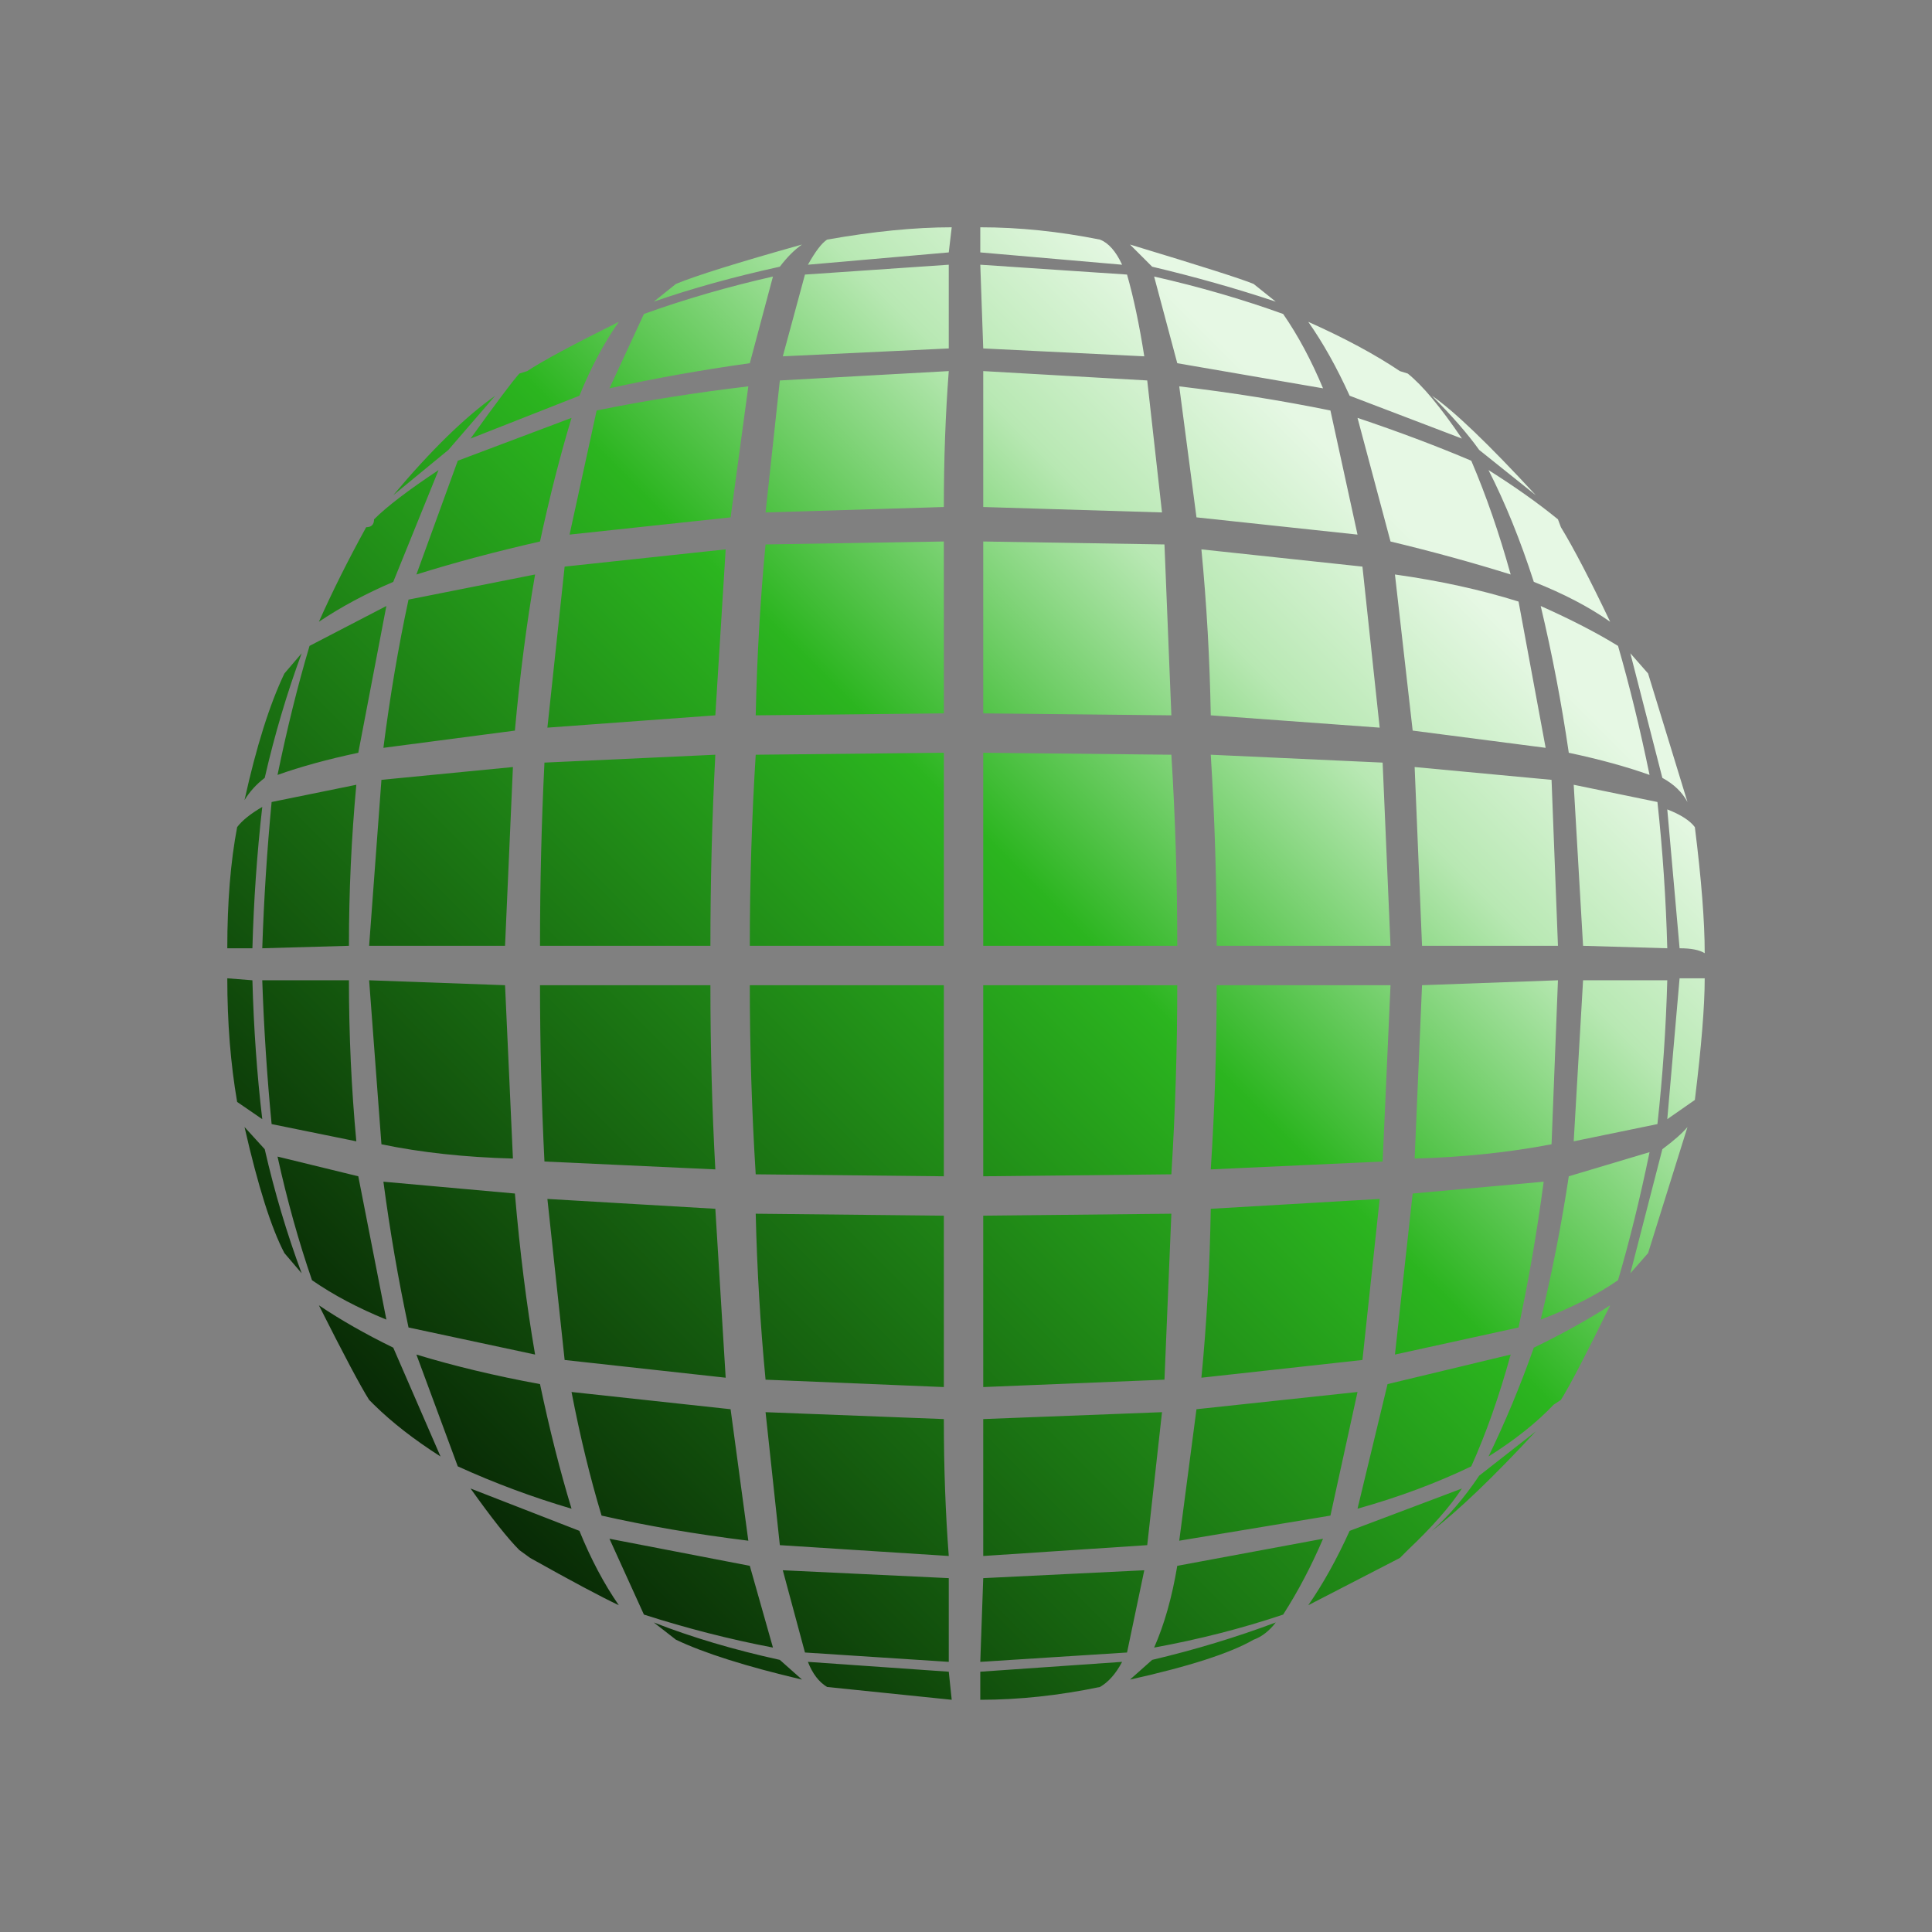 <!--?xml version="1.0" encoding="utf-8"?--><svg version="1.1" id="Layer_1" xmlns="http://www.w3.org/2000/svg" xmlns:xlink="http://www.w3.org/1999/xlink" width="255px" height="255px" xml:space="preserve">
<rect width="100%" height="100%" fill="#808080" stroke="none"/>
<g id="PathID_1" transform="matrix(1.3, 0, 0, 1.3, 30, 30)" opacity="1">
<linearGradient id="LinearGradID_1" gradientUnits="userSpaceOnUse" gradientTransform="matrix(-0.065, 0.065, -0.065, -0.065, 75, 74.75)" spreadMethod="pad" x1="-819.2" y1="0" x2="819.2" y2="0">
<stop offset="0.082" style="stop-color:#E6F8E4;stop-opacity:1"></stop>
<stop offset="0.22" style="stop-color:#B8E8B3;stop-opacity:1"></stop>
<stop offset="0.431" style="stop-color:#2BB51F;stop-opacity:1"></stop>
<stop offset="1" style="stop-color:#082805;stop-opacity:1"></stop>
</linearGradient>
<path style="fill:url(#LinearGradID_1) " d="M122.3 17.1Q125.6 19.35 132.85 27.2L127.1 22.6Q125.35 20.15 122.3 17.1M135.4 30.45Q137.35 33.65 140.4 40.05Q137.2 37.8 132.65 36Q130.6 29.65 128.05 24.65Q132.1 27.2 135.1 29.65L135.4 30.45M141.2 42.5Q142.95 48.55 144.4 55.6Q140.9 54.35 136.2 53.35Q135.1 45.8 133.35 38.45Q137.95 40.5 141.2 42.5M144.25 45.3L148.25 58.35Q147.45 56.85 145.7 55.9L142.45 43.25L144.25 45.3M130.3 35.25Q124.55 33.45 118.1 31.9L114.75 19.35Q121 21.45 126.3 23.7Q128.55 28.95 130.3 35.25M106.45 7.55Q100.45 5.55 93.9 4L91.65 1.75Q102.4 5 104.2 5.75L106.45 7.55M119.05 14.6L119.85 14.85Q122.1 16.65 125.35 21.45L113.95 17.1Q112 12.8 109.75 9.6Q115.25 12.05 119.05 14.6M111.25 16.35L96.45 13.8L94.1 5Q100.95 6.55 107.2 8.8Q109.45 12.05 111.25 16.35M93.1 13.1L76.75 12.3L76.45 3.8L91.35 4.8Q92.35 8.3 93.1 13.1M90.85 3.8L76.45 2.55L76.45 0Q82.35 0 88.6 1.25Q89.9 1.75 90.85 3.8M94.9 28.95L76.75 28.4L76.75 14.6L93.4 15.55L94.9 28.95M115.25 34.45L117 50.8L99.85 49.55Q99.7 41 98.9 32.7L115.25 34.45M98.4 29.45L96.65 16.15Q104.65 17.1 112 18.6L114.75 31.2L98.4 29.45M120.55 54.8L134.45 56.1L135.1 72.95L121.3 72.95L120.55 54.8M118.1 72.95L100.45 72.95Q100.45 63.15 99.85 53.55L117.3 54.35L118.1 72.95M96.45 72.95L76.75 72.95L76.75 53.35L95.85 53.55Q96.45 63.15 96.45 72.95M100.45 76.95L118.1 76.95L117.3 94.85L99.85 95.65Q100.45 86.55 100.45 76.95M95.85 96.15L76.75 96.35L76.75 76.95L96.45 76.95Q96.45 86.55 95.85 96.15M121.3 76.95L135.1 76.45L134.45 93.1Q127.9 94.35 120.55 94.55L121.3 76.95M146.2 73.2L137.65 72.95L136.7 56.6L145.2 58.35Q146 65.7 146.2 73.2M146.2 59.1Q148.25 59.9 149 60.9Q150 68.9 150 73.7Q149.2 73.2 147.45 73.2L146.2 59.1M137.65 76.45L146.2 76.45Q146 83.8 145.2 91.05L136.7 92.8L137.65 76.45M150 76.25Q150 80.45 149 88.6L146.2 90.55L147.45 76.25L150 76.25M148.25 91.35L144.25 104.15L142.45 106.2L145.7 93.6Q147.45 92.3 148.25 91.35M144.4 93.9Q142.95 100.95 141.2 106.9Q137.95 109.15 133.35 110.9Q135.1 103.65 136.2 96.35L144.4 93.9M95.85 49.55L76.75 49.35L76.75 31.9L95.15 32.2L95.85 49.55M133.85 52.85L120.35 51.1L118.55 35.25Q125.35 36.2 131.1 38L133.85 52.85M133.65 96.9Q132.65 104.45 131.1 111.7L118.55 114.45L120.35 98.1L133.65 96.9M73.25 12.3L56.4 13.1L58.65 4.8L73.25 3.8L73.25 12.3M73.55 0L73.25 2.55L58.95 3.8Q60.1 1.75 60.9 1.25Q67.95 0 73.55 0M55.4 5L53.05 13.8Q45.55 14.85 38.8 16.35L42.3 8.8Q48.55 6.55 55.4 5M56.1 4Q49.05 5.55 43.3 7.55L45.55 5.75Q48.55 4.5 58.35 1.75Q57.2 2.55 56.1 4M72.75 49.35L53.65 49.55Q53.85 40.5 54.65 32.2L72.75 31.9L72.75 49.35M51.1 29.45L34.75 31.2L37.5 18.6Q44.85 17.1 52.9 16.15L51.1 29.45M54.65 28.95L56.1 15.55L73.25 14.6Q72.75 21.15 72.75 28.4L54.65 28.95M22.45 22.6L16.85 27.2Q22.6 20.35 27.2 17.1L22.45 22.6M34.95 19.35Q33.2 25.15 31.75 31.9Q24.95 33.45 19.2 35.25L23.4 23.7L34.95 19.35M29.65 14.85L30.45 14.6Q32.7 13.1 39.75 9.6Q37.5 12.8 35.75 17.1L24.7 21.45Q28.5 16.15 29.65 14.85M16.15 38.45L13.3 53.35Q8.6 54.35 5.1 55.6Q6.55 48.55 8.35 42.5L16.15 38.45M9.3 40.05Q11.35 35.45 14.1 30.45Q14.9 30.45 14.9 29.65Q16.85 27.7 21.45 24.65L16.85 36Q12.65 37.8 9.3 40.05M7.55 43.25Q5.3 49.35 3.8 55.9Q2.55 56.85 1.75 58.15Q3.55 50 5.8 45.3L7.55 43.25M31.25 35.25Q29.95 42.75 29.2 51.1L15.85 52.85Q16.85 45 18.4 37.8L31.25 35.25M28.2 72.95L14.4 72.95L15.65 56.1L29 54.8L28.2 72.95M32.2 54.35L49.55 53.55Q49.05 63.15 49.05 72.95L31.75 72.95Q31.75 63.45 32.2 54.35M3.55 58.85Q2.75 65.9 2.55 73.2L0 73.2Q0 66.15 1 60.9Q1.75 59.9 3.55 58.85M13.1 56.6Q12.35 64.7 12.35 72.95L3.55 73.2Q3.8 65.7 4.5 58.35L13.1 56.6M2.55 76.45Q2.75 83.8 3.55 90.55L1 88.8Q0 83 0 76.25L2.55 76.45M3.8 93.6Q5.3 100.15 7.55 106.2L5.8 104.15Q3.8 100.35 1.75 91.35L3.8 93.6M13.3 96.35L16.15 110.9Q11.85 109.15 8.6 106.9Q6.55 100.95 5.1 94.35L13.3 96.35M14.4 76.45L28.2 76.95L29 94.55Q21.65 94.35 15.65 93.1L14.4 76.45M4.5 91.05Q3.8 83.8 3.55 76.45L12.35 76.45Q12.35 84.75 13.1 92.8L4.5 91.05M31.75 76.95L49.05 76.95Q49.05 86.55 49.55 95.65L32.2 94.85Q31.75 85.75 31.75 76.95M29.2 98.1Q29.95 106.9 31.25 114.45L18.4 111.7Q16.85 104.45 15.85 96.9L29.2 98.1M72.75 72.95L53.05 72.95Q53.05 63.15 53.65 53.55L72.75 53.35L72.75 72.95M53.05 76.95L72.75 76.95L72.75 96.35L53.65 96.15Q53.05 86.55 53.05 76.95M32.5 50.8L34.25 34.45L50.6 32.7L49.55 49.55L32.5 50.8M76.75 100.35L95.85 100.15L95.15 117L76.75 117.75L76.75 100.35M72.75 117.75L54.65 117Q53.85 108.65 53.65 100.15L72.75 100.35L72.75 117.75M50.6 116.8L34.25 115L32.5 98.65L49.55 99.65L50.6 116.8M56.4 136.35L73.25 137.15L73.25 145.65L58.65 144.7L56.4 136.35M56.1 145.45L58.35 147.45Q49.85 145.45 45.55 143.4L43.3 141.65Q49.05 143.9 56.1 145.45M55.4 144.2Q48.85 142.95 42.3 140.85L38.8 133.15L53.05 135.9L55.4 144.2M76.75 137.15L93.1 136.35L91.35 144.7L76.45 145.65L76.75 137.15M52.9 133.35Q44.85 132.35 38 130.8Q36.25 125 34.95 118.25L51.1 120L52.9 133.35M73.25 146.65L73.55 149.5L60.9 148.2Q59.65 147.45 58.95 145.65L73.25 146.65M76.75 121L94.9 120.3L93.4 133.8L76.75 134.9L76.75 121M72.75 121Q72.75 128.35 73.25 134.9L56.1 133.8L54.65 120.3L72.75 121M9.3 109.45Q12.65 111.7 16.85 113.75L21.65 124.8Q17.65 122.25 14.9 119.55L14.4 119.05Q13.1 117 9.3 109.45M23.4 125.8L19.2 114.45Q24.95 116.2 31.75 117.45Q33.2 124.35 34.95 130.1Q29 128.35 23.4 125.8M39.75 139.9Q37 138.6 30.75 135.1L29.65 134.3Q27.9 132.55 24.7 128.05L35.75 132.35Q37.5 136.65 39.75 139.9M76.45 146.65L90.85 145.65Q89.9 147.45 88.6 148.2Q82.35 149.5 76.45 149.5L76.45 146.65M134.65 119.55Q132.1 122.25 128.05 124.8Q130.6 119.55 132.65 113.75Q136.9 111.7 140.4 109.45Q136.7 117 135.4 119.05L134.65 119.55M127.1 126.75L132.85 122.25Q126.3 129.3 122.3 132.35Q124.85 130.1 127.1 126.75M126.3 125.8Q121 128.35 114.75 130.1L117.8 117.45L130.3 114.45Q128.55 120.8 126.3 125.8M99.85 99.65L117 98.65L115.25 115L98.9 116.8Q99.7 108.65 99.85 99.65M96.45 135.9L111.25 133.15Q109.45 137.35 107.2 140.85Q100.95 142.95 94.1 144.2Q95.65 140.7 96.45 135.9M93.9 145.45Q100.45 143.9 106.45 141.65Q105.45 142.95 104.2 143.4Q100.65 145.45 91.65 147.45L93.9 145.45M119.05 135.1L109.75 139.9Q112 136.65 113.95 132.35L125.35 128.05Q123.55 130.8 119.85 134.3L119.05 135.1M112 130.8L96.65 133.35L98.4 120L114.75 118.25L112 130.8"></path>
</g>
<g id="PathID_2" transform="matrix(1.3, 0, 0, 1.3, 30, 30)" opacity="1">
</g>
</svg>
